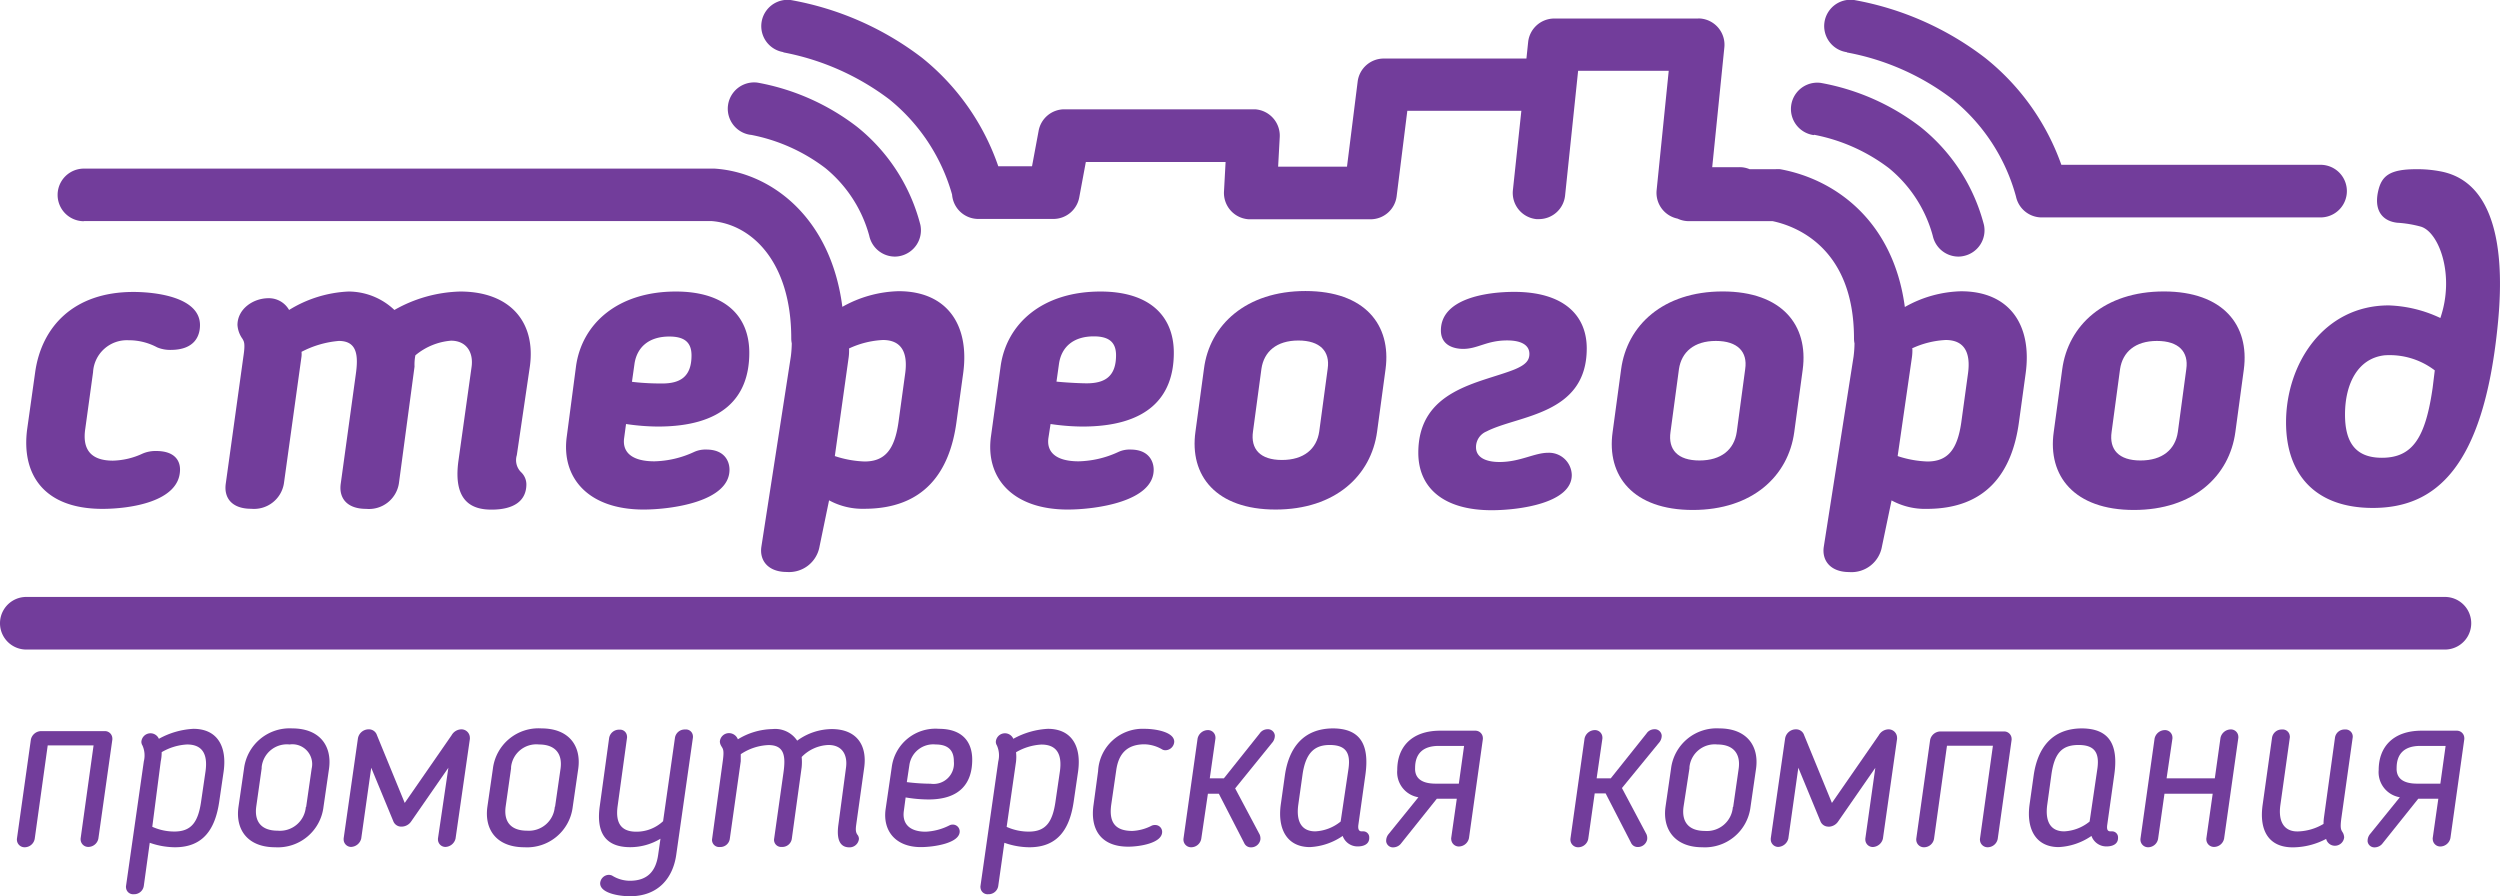 <?xml version="1.0" encoding="UTF-8"?> <svg xmlns="http://www.w3.org/2000/svg" id="Layer_1" data-name="Layer 1" viewBox="0 0 295.51 105.96"> <defs> <style>.cls-1{fill:#723d9b;}</style> </defs> <title>Artboard 1</title> <path class="cls-1" d="M288.55,20.27a14.49,14.49,0,0,0-2.94-.27c-3.22,0-4.11.84-4.51,2.63-.55,2.53.79,3.55,2.28,3.7a13.42,13.42,0,0,1,2.81.47c2.12.68,4,5.74,2.27,10.79a15.38,15.38,0,0,0-6.1-1.49c-7.68,0-12.14,6.89-12.14,13.83,0,6.1,3.42,10.11,10.26,10.11,7.39,0,13-4.74,14.72-21.21C295.75,33.7,296.47,21.83,288.55,20.27Zm-1,25.56c-.84,5.85-2.33,8.28-6,8.28-3.17,0-4.36-1.88-4.36-5.11,0-3.67,1.54-6.64,4.66-7a8.78,8.78,0,0,1,5.95,1.78Z"></path> <path class="cls-1" d="M12.11,60.15c3.12,0,9.17-.79,9.17-4.66,0-1-.59-2.18-2.82-2.18a3.91,3.91,0,0,0-1.59.3,8.75,8.75,0,0,1-3.52.84c-2.73,0-3.62-1.44-3.27-3.77L11,44a4,4,0,0,1,4.21-3.78h.15a7.11,7.11,0,0,1,3.22.84,3.94,3.94,0,0,0,1.59.3c2.87,0,3.47-1.69,3.47-2.93,0-3.27-5.11-3.92-7.88-3.92-7.09,0-10.85,4.16-11.6,9.47l-.94,6.69C2.49,56,5.12,60.15,12.11,60.15Z"></path> <path class="cls-1" d="M62.63,43.33c.74-5.3-2.38-8.87-8.23-8.87a16.5,16.5,0,0,0-7.78,2.18,7.9,7.9,0,0,0-5.45-2.18,14.61,14.61,0,0,0-7,2.18,2.74,2.74,0,0,0-2.43-1.39c-1.84,0-3.67,1.29-3.67,3.17a3.15,3.15,0,0,0,.6,1.64c.15.3.35.45.1,2.08l-2.08,15c-.25,1.69.69,3,3,3a3.58,3.58,0,0,0,3.87-3l2.08-15a2.53,2.53,0,0,0,0-.55,11.58,11.58,0,0,1,4.41-1.29c2.18,0,2.33,1.73,2,4L40.28,57.15c-.25,1.69.69,3,3,3a3.58,3.58,0,0,0,3.87-3L49,43.33A5.62,5.62,0,0,1,49.1,42a7.51,7.51,0,0,1,4.21-1.73c1.83,0,2.68,1.39,2.43,3.12l-1.54,11c-.74,5.2,1.93,5.85,3.91,5.85,2.58,0,4.11-1,4.11-3a2,2,0,0,0-.64-1.44,2,2,0,0,1-.49-2Z"></path> <path class="cls-1" d="M74,50.12a26.49,26.49,0,0,0,3.77.3c7.58,0,10.8-3.37,10.8-8.72,0-4.31-2.82-7.24-8.68-7.24-6.89,0-11.1,3.82-11.8,8.82L67,51.56c-.69,4.91,2.53,8.67,9.07,8.67,3.32,0,10.16-.94,10.16-4.71,0-1-.59-2.38-2.73-2.38a3.21,3.21,0,0,0-1.49.3,11.74,11.74,0,0,1-4.66,1.09c-2.68,0-3.82-1.09-3.57-2.78ZM75,43c.3-2,1.74-3.22,4.11-3.22,1.74,0,2.63.64,2.63,2.23,0,2.53-1.34,3.32-3.47,3.32-.49,0-2,0-3.57-.2Z"></path> <path class="cls-1" d="M124.18,50.12a26.49,26.49,0,0,0,3.77.3c7.58,0,10.8-3.37,10.8-8.72,0-4.31-2.82-7.24-8.67-7.24-6.89,0-11.1,3.82-11.8,8.82l-1.14,8.28c-.69,4.91,2.53,8.67,9.07,8.67,3.32,0,10.16-.94,10.16-4.71,0-1-.59-2.38-2.73-2.38a3.15,3.15,0,0,0-1.48.3,11.74,11.74,0,0,1-4.66,1.09c-2.68,0-3.82-1.09-3.57-2.78Zm1-7.14c.3-2,1.73-3.22,4.11-3.22,1.73,0,2.63.64,2.63,2.23,0,2.53-1.34,3.32-3.47,3.32-.5,0-2-.05-3.57-.2Z"></path> <path class="cls-1" d="M154.31,34.4c-7,0-11.35,4-12,9.22l-1,7.39c-.74,5.21,2.43,9.22,9.47,9.22s11.3-4,12-9.22l1-7.39C164.47,38.42,161.35,34.4,154.31,34.4Zm2.63,9.17-1,7.43c-.3,2.08-1.83,3.37-4.41,3.37s-3.72-1.29-3.42-3.37l1-7.43c.3-2,1.78-3.32,4.36-3.32S157.23,41.54,156.94,43.57Z"></path> <path class="cls-1" d="M175.71,51c3.72-1.93,11.85-1.93,11.85-9.81,0-4-2.82-6.69-8.57-6.69-3.42,0-8.67.84-8.67,4.56,0,1.83,1.64,2.18,2.63,2.18,1.73,0,2.77-1,5.2-1,1.74,0,2.63.59,2.63,1.59,0,.79-.45,1.29-1.73,1.83-4.06,1.64-11.4,2.33-11.4,9.86,0,4.16,3,6.79,8.67,6.79,3.27,0,9.47-.84,9.47-4.16A2.69,2.69,0,0,0,183,53.52H183c-1.64,0-3.32,1.09-5.75,1.09-1.64,0-2.78-.55-2.78-1.74A2,2,0,0,1,175.71,51Z"></path> <path class="cls-1" d="M191.62,43.67l-1,7.39c-.74,5.2,2.43,9.22,9.47,9.22s11.3-4,12-9.22l1-7.39c.69-5.21-2.43-9.22-9.47-9.22S192.31,38.47,191.62,43.67Zm14.67-.05-1,7.44c-.3,2.08-1.83,3.37-4.41,3.37s-3.72-1.29-3.42-3.37l1-7.44c.3-2,1.78-3.32,4.36-3.32S206.59,41.59,206.29,43.62Z"></path> <path class="cls-1" d="M243.76,43.67l-1,7.39c-.74,5.2,2.43,9.22,9.47,9.22s11.3-4,12-9.22l1-7.39c.69-5.21-2.43-9.22-9.46-9.22S244.45,38.47,243.76,43.67Zm14.67-.05-1,7.44c-.3,2.08-1.83,3.37-4.41,3.37s-3.72-1.29-3.42-3.37l1-7.44c.3-2,1.78-3.32,4.36-3.32S258.72,41.59,258.43,43.62Z"></path> <path class="cls-1" d="M9.92,26.13H84.1c4.71.36,9.43,4.77,9.43,13.87a2.86,2.86,0,0,0,.06.58,13.63,13.63,0,0,1-.11,1.56L90,64.61c-.25,1.64.79,3,3,3a3.65,3.65,0,0,0,3.87-3L98,59.14a8.26,8.26,0,0,0,4.16,1c7.14,0,10.11-4.41,10.9-10.26l.79-5.75c.79-5.75-1.93-9.71-7.63-9.71a14.23,14.23,0,0,0-6.65,1.85c-1.36-10.61-8.46-15.91-15.11-16.34H9.92a3.11,3.11,0,0,0,0,6.22Zm90.44,15.06a10.67,10.67,0,0,1,4-1c2.13,0,3,1.39,2.63,4l-.79,5.75c-.45,3.12-1.54,4.61-4,4.61a12.42,12.42,0,0,1-3.52-.64l1.64-11.7A5.8,5.8,0,0,0,100.36,41.19Z"></path> <path class="cls-1" d="M289,70.56H3.11a3.11,3.11,0,0,0,0,6.22H289a3.11,3.11,0,1,0,0-6.22Z"></path> <path class="cls-1" d="M88.72,15.93a21.1,21.1,0,0,1,8.84,3.94,15.61,15.61,0,0,1,5.19,8,3.11,3.11,0,0,0,3,2.46,2.81,2.81,0,0,0,.65-.07,3.11,3.11,0,0,0,2.39-3.69A21.77,21.77,0,0,0,101.32,15,27.22,27.22,0,0,0,89.56,9.77a3.11,3.11,0,0,0-.84,6.17Z"></path> <path class="cls-1" d="M92.59,6.19a30,30,0,0,1,12.55,5.57A22.24,22.24,0,0,1,112.54,23a3.11,3.11,0,0,0,3.1,2.88h8.87a3.11,3.11,0,0,0,3.06-2.54l.78-4.19h16.52l-.19,3.49a3.12,3.12,0,0,0,2.94,3.28H162a3.11,3.11,0,0,0,3.09-2.73l1.26-10.09h13.48l-1,9.38a3.11,3.11,0,0,0,2.77,3.42h.33A3.11,3.11,0,0,0,185,23.11l1.54-14.74h10.71l-1.43,14.11a3.11,3.11,0,0,0,2.47,3.36,3.08,3.08,0,0,0,1.33.3h9.91c2.57.54,9.62,3,9.62,13.87a2.86,2.86,0,0,0,.06.58,13.63,13.63,0,0,1-.11,1.56l-3.52,22.47c-.25,1.64.79,3,3,3a3.65,3.65,0,0,0,3.87-3l1.14-5.47a8.26,8.26,0,0,0,4.16,1c7.14,0,10.11-4.41,10.9-10.26l.79-5.75c.79-5.75-1.93-9.71-7.63-9.71a14.12,14.12,0,0,0-6.65,1.86C223.8,26.1,216.92,21.18,210.42,20a3.43,3.43,0,0,0-.56,0h-3.05a3,3,0,0,0-1.19-.24h-3.23l1.43-14.11A3.11,3.11,0,0,0,201,2.19a1.72,1.72,0,0,0-.32,0h-17A3.11,3.11,0,0,0,180.63,5l-.2,1.92H163.57a3.11,3.11,0,0,0-3.09,2.73L159.22,19.7h-8.14l.19-3.5a3.12,3.12,0,0,0-2.94-3.28H125.77a3.1,3.1,0,0,0-3,2.54l-.78,4.19H118a28.18,28.18,0,0,0-9-12.81A35.85,35.85,0,0,0,93.45,0a3.11,3.11,0,0,0-.85,6.16Zm133.4,35a10.67,10.67,0,0,1,4-1c2.13,0,3,1.39,2.63,4l-.79,5.75c-.45,3.12-1.54,4.61-4,4.61a12.42,12.42,0,0,1-3.52-.64L226,42.21a5.81,5.81,0,0,0,.05-1Z"></path> <path class="cls-1" d="M214.43,15.93a21.23,21.23,0,0,1,8.84,3.94,15.61,15.61,0,0,1,5.19,8,3.11,3.11,0,0,0,3,2.46,2.81,2.81,0,0,0,.65-.07,3.1,3.1,0,0,0,2.4-3.68h0A21.77,21.77,0,0,0,227,15,27.29,27.29,0,0,0,215.23,9.8a3.11,3.11,0,1,0-.84,6.17Z"></path> <path class="cls-1" d="M218.31,6.2a29.37,29.37,0,0,1,12.54,5.57,22.32,22.32,0,0,1,7.45,11.47,3.11,3.11,0,0,0,3,2.46h33a3.11,3.11,0,1,0,0-6.22H243.66a28.16,28.16,0,0,0-9-12.63A35.79,35.79,0,0,0,219.16,0a3.11,3.11,0,1,0-.84,6.17Z"></path> <path class="cls-1" d="M2.92,100.15A.9.9,0,0,1,2,99.29a.66.66,0,0,1,0-.14L3.65,87.42a1.26,1.26,0,0,1,1.21-1h7.52a.88.88,0,0,1,.9.86.66.66,0,0,1,0,.14L11.63,99.11a1.22,1.22,0,0,1-1.18,1,.9.9,0,0,1-.92-.86.66.66,0,0,1,0-.14l1.53-11H5.64l-1.53,11A1.21,1.21,0,0,1,2.92,100.15Z"></path> <path class="cls-1" d="M17.7,99.62,17,104.7a1.15,1.15,0,0,1-1.18,1,.84.84,0,0,1-.92-.75.7.7,0,0,1,0-.25L17,90a2.89,2.89,0,0,0-.16-1.88.83.83,0,0,1-.13-.43,1.08,1.08,0,0,1,2.07-.36,9.43,9.43,0,0,1,4.08-1.18c2.82,0,4,2.07,3.57,5.08l-.51,3.49c-.46,3.2-1.83,5.43-5.24,5.43A9.17,9.17,0,0,1,17.7,99.62Zm.3-1.89a6.35,6.35,0,0,0,2.61.56c2,0,2.82-1.1,3.17-3.6l.51-3.49c.3-2.1-.4-3.2-2.18-3.2a6.61,6.61,0,0,0-3,.91A5,5,0,0,1,19,90Z"></path> <path class="cls-1" d="M28.19,95.37l.65-4.49a5.43,5.43,0,0,1,5.7-4.78c3.28,0,4.73,2.1,4.35,4.78l-.65,4.49a5.43,5.43,0,0,1-5.7,4.78C29.26,100.15,27.81,98.06,28.19,95.37Zm8,0,.65-4.52A2.34,2.34,0,0,0,34.23,88a3,3,0,0,0-3.3,2.67s0,.1,0,.15l-.64,4.52c-.24,1.77.59,2.85,2.53,2.85a3.07,3.07,0,0,0,3.33-2.79v0Z"></path> <path class="cls-1" d="M47.4,97.71a1,1,0,0,1-.91-.64l-2.61-6.32L42.7,99.11a1.29,1.29,0,0,1-1.21,1,.89.89,0,0,1-.87-.89s0-.07,0-.11L42.3,87.34a1.29,1.29,0,0,1,1.26-1.13,1,1,0,0,1,1,.7l3.28,8,5.54-8a1.36,1.36,0,0,1,1.16-.7,1,1,0,0,1,1,1,.66.66,0,0,1,0,.14L53.85,99.11a1.28,1.28,0,0,1-1.18,1,.88.88,0,0,1-.9-.86.66.66,0,0,1,0-.14L53,90.75l-4.38,6.32a1.38,1.38,0,0,1-1.13.64Z"></path> <path class="cls-1" d="M57.61,95.37l.65-4.49A5.43,5.43,0,0,1,64,86.1c3.28,0,4.73,2.1,4.35,4.78l-.65,4.49a5.43,5.43,0,0,1-5.7,4.78C58.69,100.15,57.24,98.06,57.61,95.37Zm8,0,.65-4.52C66.5,89.1,65.64,88,63.71,88a3,3,0,0,0-3.3,2.67s0,.1,0,.15l-.64,4.52c-.24,1.77.59,2.85,2.53,2.85a3.07,3.07,0,0,0,3.28-2.84h0Z"></path> <path class="cls-1" d="M79.78,87.23a1.16,1.16,0,0,1,1.21-1,.82.82,0,0,1,.91.72.86.86,0,0,1,0,.28L79.94,101c-.38,2.77-2.12,4.94-5.48,4.94-1.24,0-3.52-.35-3.52-1.53a1.06,1.06,0,0,1,1-1,1.1,1.1,0,0,1,.4.08,4,4,0,0,0,2.1.62c2.1,0,3.09-1.13,3.36-3.09l.27-1.88a6.92,6.92,0,0,1-3.57,1c-3.25,0-4-2.1-3.6-4.89l1.1-8a1.18,1.18,0,0,1,1.21-1,.82.82,0,0,1,.9.75.7.7,0,0,1,0,.25l-1.1,8c-.27,1.91.3,3.06,2.2,3.06a4.6,4.6,0,0,0,3.17-1.24Z"></path> <path class="cls-1" d="M100,90.75c.21-1.5-.43-2.69-2.07-2.69a4.64,4.64,0,0,0-3.17,1.42,6.12,6.12,0,0,1,0,1.21L93.6,99.11a1.13,1.13,0,0,1-1.18,1,.84.84,0,0,1-.91-1l1.1-7.79c.27-1.91.13-3.25-1.77-3.25a6.31,6.31,0,0,0-3.28,1.08c0,.28,0,.55,0,.83l-1.29,9.14a1.13,1.13,0,0,1-1.18,1,.84.84,0,0,1-.91-1L85.43,90c.21-1.48,0-1.48-.21-1.88a1.06,1.06,0,0,1-.13-.46,1.08,1.08,0,0,1,1.13-1,1.13,1.13,0,0,1,1,.73,8.09,8.09,0,0,1,4.08-1.21,3.12,3.12,0,0,1,2.93,1.37,7,7,0,0,1,4.08-1.37c2.9,0,4.22,1.85,3.84,4.57l-.94,6.72c-.08.59-.08.94.19,1.26a.83.83,0,0,1,.13.43,1.11,1.11,0,0,1-1.13,1c-.67,0-1.64-.32-1.29-2.74Z"></path> <path class="cls-1" d="M112.25,97.55a.84.84,0,0,1,.38-.08.81.81,0,0,1,.81.81v0c0,1.4-3.09,1.85-4.59,1.85-3,0-4.51-1.93-4.17-4.46l.73-5A5.21,5.21,0,0,1,111,86.15c2.63,0,3.92,1.42,3.92,3.65,0,2.82-1.5,4.7-5.16,4.7a16.44,16.44,0,0,1-2.71-.24l-.21,1.58c-.22,1.5.64,2.47,2.58,2.47A6.89,6.89,0,0,0,112.25,97.55ZM110.61,88a2.85,2.85,0,0,0-3.12,2.45l-.3,2a24.28,24.28,0,0,0,2.82.19A2.41,2.41,0,0,0,112.75,90C112.76,88.63,112,88,110.61,88Z"></path> <path class="cls-1" d="M118.72,99.62,118,104.7a1.15,1.15,0,0,1-1.18,1,.84.84,0,0,1-.92-.75.7.7,0,0,1,0-.25L118,90a2.89,2.89,0,0,0-.16-1.88.83.83,0,0,1-.13-.43,1.08,1.08,0,0,1,2.07-.36,9.43,9.43,0,0,1,4.08-1.18c2.82,0,4,2.07,3.57,5.08l-.51,3.49c-.46,3.2-1.83,5.43-5.24,5.43A9,9,0,0,1,118.72,99.62Zm.27-1.88a6.35,6.35,0,0,0,2.61.56c2,0,2.82-1.1,3.17-3.6l.51-3.49c.3-2.1-.4-3.2-2.18-3.2a6.61,6.61,0,0,0-3,.91,5.06,5.06,0,0,1,0,1.1Z"></path> <path class="cls-1" d="M129.8,91.15a5.27,5.27,0,0,1,5.51-5c1.21,0,3.49.35,3.49,1.53a1.06,1.06,0,0,1-1,1,.78.78,0,0,1-.4-.08,4.32,4.32,0,0,0-2.1-.62c-2.1,0-3.09,1.13-3.36,3.09l-.59,4.06c-.27,2,.4,3.09,2.5,3.09a5.5,5.5,0,0,0,2.28-.62.89.89,0,0,1,.43-.08.81.81,0,0,1,.81.81c0,1.34-2.69,1.75-4,1.75-3.36,0-4.51-2.18-4.11-4.94Z"></path> <path class="cls-1" d="M140.81,100.15a.9.9,0,0,1-.92-.86.66.66,0,0,1,0-.14l1.67-11.85a1.26,1.26,0,0,1,1.21-1,.88.88,0,0,1,.9.86.66.66,0,0,1,0,.14L143,92h1.67l4.22-5.29a1.12,1.12,0,0,1,.91-.51.82.82,0,0,1,.89.73V87a1.26,1.26,0,0,1-.24.7L146,93.19l2.9,5.46a1.2,1.2,0,0,1,.08.62,1.11,1.11,0,0,1-1.1.89.85.85,0,0,1-.81-.51l-3-5.83h-1.29L142,99.11A1.21,1.21,0,0,1,140.81,100.15Z"></path> <path class="cls-1" d="M161.4,91.55l-.83,5.91c-.08.54.05.81.38.81h.22a.7.7,0,0,1,.68.7s0,0,0,.08c0,.78-.73,1-1.34,1a1.86,1.86,0,0,1-1.8-1.24,7.46,7.46,0,0,1-3.87,1.32c-2.66,0-3.87-2.07-3.44-5.08l.48-3.41c.46-3.2,2.15-5.54,5.72-5.54C160.83,86.13,161.88,88.06,161.4,91.55Zm-2-.7c.27-1.93-.38-2.79-2.23-2.79s-2.87,1-3.22,3.6l-.48,3.41c-.3,2.1.43,3.2,2,3.2a5.15,5.15,0,0,0,3-1.16Z"></path> <path class="cls-1" d="M171.53,99.11l.67-4.7h-2.36l-4.19,5.24a1.19,1.19,0,0,1-.91.51.81.81,0,0,1-.89-.7v-.11a1.26,1.26,0,0,1,.24-.7l3.57-4.41a3,3,0,0,1-2.5-3.22c0-2.74,1.72-4.65,5.08-4.65h4.14a.88.88,0,0,1,.9.86.66.66,0,0,1,0,.14l-1.64,11.69a1.24,1.24,0,0,1-1.18,1,.9.9,0,0,1-.92-.88Zm-1.83-6.48h2.74l.62-4.46h-3c-1.8,0-2.79.86-2.79,2.61C167.23,91.72,167.72,92.63,169.7,92.63Z"></path> <path class="cls-1" d="M186.55,100.15a.9.9,0,0,1-.92-.86.66.66,0,0,1,0-.14l1.67-11.85a1.26,1.26,0,0,1,1.21-1,.88.88,0,0,1,.9.86.66.66,0,0,1,0,.14l-.68,4.7h1.67l4.22-5.29a1.12,1.12,0,0,1,.91-.51.82.82,0,0,1,.89.73V87a1.26,1.26,0,0,1-.24.7l-4.46,5.45,2.9,5.46a1.2,1.2,0,0,1,.08.62,1.11,1.11,0,0,1-1.1.89.85.85,0,0,1-.81-.51l-3-5.83H188.5l-.75,5.29A1.21,1.21,0,0,1,186.55,100.15Z"></path> <path class="cls-1" d="M196.87,95.37l.65-4.49a5.43,5.43,0,0,1,5.7-4.78c3.28,0,4.73,2.1,4.35,4.78l-.65,4.49a5.43,5.43,0,0,1-5.7,4.78C198,100.15,196.5,98.06,196.87,95.37Zm8,0,.65-4.52C205.76,89.1,204.9,88,203,88a3,3,0,0,0-3.3,2.67s0,.1,0,.15L199,95.37c-.24,1.77.59,2.85,2.53,2.85a3.07,3.07,0,0,0,3.3-2.82v0Z"></path> <path class="cls-1" d="M216.09,97.71a1,1,0,0,1-.91-.64l-2.61-6.32-1.18,8.36a1.29,1.29,0,0,1-1.21,1,.89.89,0,0,1-.87-.89s0-.07,0-.11L211,87.34a1.29,1.29,0,0,1,1.26-1.13,1,1,0,0,1,1,.7l3.28,8,5.54-8a1.36,1.36,0,0,1,1.16-.7,1,1,0,0,1,1,1,.66.66,0,0,1,0,.14l-1.67,11.77a1.28,1.28,0,0,1-1.18,1,.88.88,0,0,1-.9-.86.66.66,0,0,1,0-.14l1.18-8.36-4.38,6.32a1.38,1.38,0,0,1-1.13.64Z"></path> <path class="cls-1" d="M227.43,100.15a.9.9,0,0,1-.92-.86.66.66,0,0,1,0-.14l1.64-11.69a1.26,1.26,0,0,1,1.21-1h7.52a.88.88,0,0,1,.9.86.66.66,0,0,1,0,.14l-1.64,11.69a1.22,1.22,0,0,1-1.18,1,.9.9,0,0,1-.92-.86.66.66,0,0,1,0-.14l1.53-11h-5.43l-1.53,11A1.2,1.2,0,0,1,227.43,100.15Z"></path> <path class="cls-1" d="M249.92,91.55l-.83,5.91c-.08.54,0,.81.38.81h.21a.7.7,0,0,1,.68.7s0,0,0,.08c0,.78-.73,1-1.34,1a1.86,1.86,0,0,1-1.8-1.24,7.46,7.46,0,0,1-3.87,1.32c-2.66,0-3.87-2.07-3.44-5.08l.48-3.41c.46-3.2,2.15-5.54,5.72-5.54C249.36,86.13,250.41,88.06,249.92,91.55Zm-2-.7c.27-1.93-.38-2.79-2.23-2.79-2,0-2.87,1-3.22,3.6L242,95.07c-.3,2.1.43,3.2,2,3.2a5.15,5.15,0,0,0,3-1.16Z"></path> <path class="cls-1" d="M253.93,100.15a.9.9,0,0,1-.92-.86.66.66,0,0,1,0-.14l1.67-11.85a1.26,1.26,0,0,1,1.21-1,.88.88,0,0,1,.9.86.66.66,0,0,1,0,.14L256.1,92h5.7l.67-4.78a1.26,1.26,0,0,1,1.21-1,.88.88,0,0,1,.9.86.66.66,0,0,1,0,.14L262.9,99.11a1.22,1.22,0,0,1-1.18,1,.9.9,0,0,1-.92-.86.66.66,0,0,1,0-.14l.75-5.29h-5.7l-.75,5.29A1.2,1.2,0,0,1,253.93,100.15Z"></path> <path class="cls-1" d="M276,87.23a1.13,1.13,0,0,1,1.18-1,.84.84,0,0,1,.91,1l-1.32,9.4c-.21,1.48,0,1.48.21,1.88a1.47,1.47,0,0,1,.11.46,1.1,1.1,0,0,1-1.13,1,1.06,1.06,0,0,1-1-.81,8.51,8.51,0,0,1-3.95,1c-2.85,0-4-2-3.55-5.08l1.1-7.85a1.15,1.15,0,0,1,1.18-1,.84.84,0,0,1,.92.75.7.7,0,0,1,0,.25l-1.1,7.85c-.3,2,.4,3.2,2,3.2a6.23,6.23,0,0,0,3.09-.89,6.3,6.3,0,0,1,.05-.75Z"></path> <path class="cls-1" d="M287.55,99.11l.67-4.7h-2.37l-4.19,5.24a1.19,1.19,0,0,1-.91.51.81.81,0,0,1-.89-.7v-.11a1.26,1.26,0,0,1,.24-.7l3.57-4.41a3,3,0,0,1-2.5-3.22c0-2.74,1.72-4.65,5.08-4.65h4.14a.88.88,0,0,1,.9.86.66.66,0,0,1,0,.14l-1.64,11.69a1.24,1.24,0,0,1-1.18,1,.89.89,0,0,1-.91-.89Zm-1.83-6.48h2.74l.62-4.46h-3c-1.8,0-2.79.86-2.79,2.61C283.25,91.72,283.73,92.63,285.72,92.63Z"></path> </svg> 